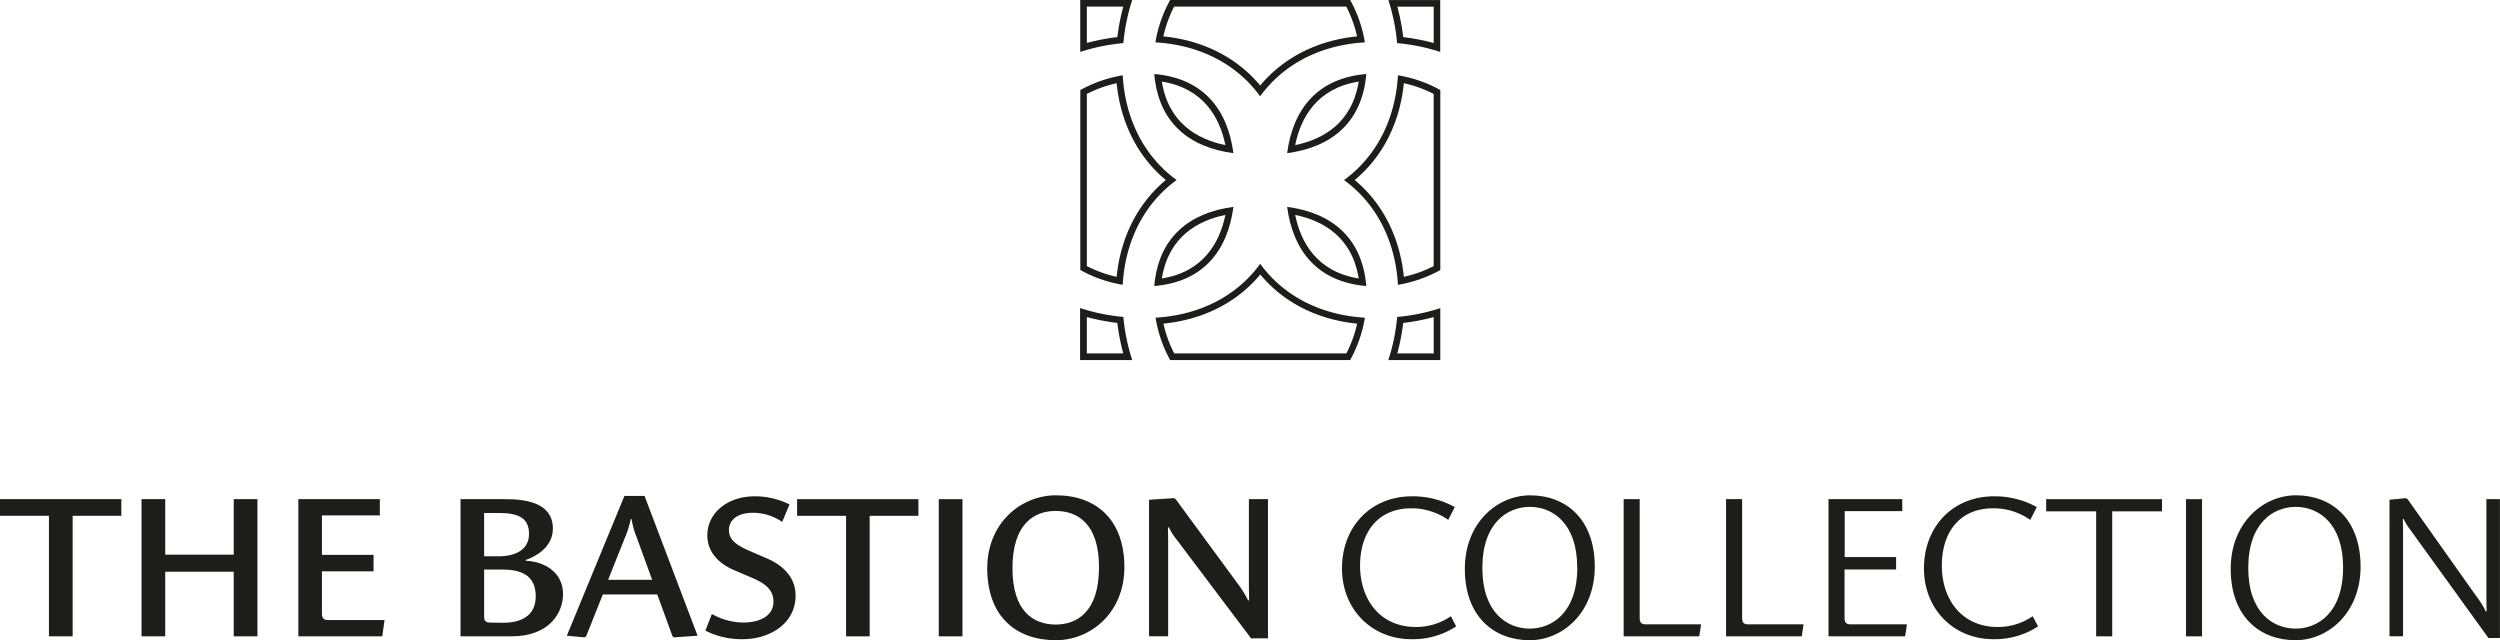 <svg xmlns="http://www.w3.org/2000/svg" id="Calque_1" data-name="Calque 1" viewBox="0 0 738.05 189"><defs><style>.cls-1{fill:#1d1d1b;}</style></defs><path class="cls-1" d="M387.55,224.85c12.39,2,17.11,10.71,18.76,18.76-8.06-1.65-16.78-6.37-18.76-18.76m-2.23-2.23c1.2,14.39,10.34,21.65,23.36,23.37-1.71-13-9-22.17-23.36-23.37Z" transform="translate(-44.55 -200.77)"></path><path class="cls-1" d="M406.31,264.22c-1.65,8-6.37,16.78-18.76,18.76,2-12.39,10.7-17.11,18.76-18.76m2.37-2.38c-13,1.72-22.16,9-23.36,23.37,14.39-1.2,21.65-10.34,23.36-23.37Z" transform="translate(-44.55 -200.77)"></path><path class="cls-1" d="M445.67,224.85c-2,12.39-10.7,17.11-18.76,18.76,1.65-8.05,6.37-16.78,18.76-18.76m2.24-2.23c-14.4,1.2-21.65,10.34-23.37,23.37,13-1.72,22.16-9,23.37-23.37Z" transform="translate(-44.55 -200.77)"></path><path class="cls-1" d="M467.81,294.36v10.75H457.06a62,62,0,0,0,1.74-9,60.66,60.66,0,0,0,9-1.74m1.95-2.63a57.47,57.47,0,0,1-12.73,2.6,57.34,57.34,0,0,1-2.61,12.73h15.34V291.73Z" transform="translate(-44.55 -200.77)"></path><path class="cls-1" d="M426.91,264.22c8.06,1.65,16.78,6.37,18.76,18.76-12.39-2-17.11-10.71-18.76-18.76m-2.37-2.38c1.72,13,9,22.17,23.37,23.37-1.21-14.39-10.34-21.65-23.37-23.37Z" transform="translate(-44.55 -200.77)"></path><path class="cls-1" d="M442,202.72a36.42,36.42,0,0,1,3.18,8.79c-11.74,1.18-21.74,6.26-28.59,14.51-6.85-8.25-16.85-13.33-28.59-14.51a36.85,36.85,0,0,1,3.18-8.79H442m1.16-1.95H390a38.64,38.64,0,0,0-4.35,12.51c13.29.76,24.17,6.59,30.92,15.92,6.76-9.33,17.64-15.16,30.92-15.92a38.4,38.4,0,0,0-4.35-12.51Z" transform="translate(-44.55 -200.77)"></path><path class="cls-1" d="M374.2,225.33c1.18,11.73,6.27,21.74,14.52,28.59-8.25,6.84-13.34,16.85-14.52,28.58a37,37,0,0,1-8.79-3.17V228.5a37,37,0,0,1,8.79-3.17M376,223a38.78,38.78,0,0,0-12.52,4.36v53.13A38.55,38.55,0,0,0,376,284.84c.76-13.29,6.59-24.17,15.92-30.92-9.33-6.76-15.16-17.64-15.92-30.93Z" transform="translate(-44.55 -200.77)"></path><path class="cls-1" d="M365.41,294.36a60.91,60.91,0,0,0,9,1.74,62,62,0,0,0,1.75,9H365.41V294.36m-2-2.63v15.33H378.8a57.91,57.91,0,0,1-2.61-12.73,57.59,57.59,0,0,1-12.73-2.6Z" transform="translate(-44.55 -200.77)"></path><path class="cls-1" d="M459,225.33a37,37,0,0,1,8.79,3.17v50.83A37,37,0,0,1,459,282.5c-1.18-11.73-6.26-21.74-14.51-28.58,8.25-6.85,13.33-16.86,14.51-28.59M457.25,223c-.77,13.29-6.6,24.17-15.92,30.93,9.32,6.75,15.15,17.63,15.92,30.92a38.49,38.49,0,0,0,12.51-4.36V227.35A38.72,38.72,0,0,0,457.25,223Z" transform="translate(-44.55 -200.77)"></path><path class="cls-1" d="M376.17,202.72a62,62,0,0,0-1.75,9,60.91,60.91,0,0,0-9,1.74V202.72h10.76m2.63-1.95H363.46V216.1a57.59,57.59,0,0,1,12.73-2.6,57.91,57.91,0,0,1,2.61-12.73Z" transform="translate(-44.55 -200.77)"></path><path class="cls-1" d="M467.81,202.72v10.75a60.66,60.66,0,0,0-9-1.74,62,62,0,0,0-1.74-9h10.75m1.95-1.95H454.42A57.34,57.34,0,0,1,457,213.5a57.47,57.47,0,0,1,12.73,2.6V200.77Z" transform="translate(-44.55 -200.77)"></path><path class="cls-1" d="M416.61,281.81c6.85,8.25,16.85,13.33,28.59,14.51a36.42,36.42,0,0,1-3.18,8.79H391.2a36.85,36.85,0,0,1-3.18-8.79c11.74-1.18,21.74-6.26,28.59-14.51m0-3.18c-6.75,9.33-17.63,15.16-30.92,15.92A38.64,38.64,0,0,0,390,307.06h53.14a38.4,38.4,0,0,0,4.35-12.51c-13.28-.76-24.16-6.59-30.92-15.92Z" transform="translate(-44.55 -200.77)"></path><path class="cls-1" d="M59,388.63V353.05H44.55v-4.92H80.37v4.92H66v35.58Z" transform="translate(-44.55 -200.77)"></path><path class="cls-1" d="M113.55,388.63V369.55H93.33v19.08h-7v-40.5h7v16.38h20.22V348.13h7v40.5Z" transform="translate(-44.55 -200.77)"></path><path class="cls-1" d="M132.63,388.63v-40.5h24.06v4.8h-17.1v11.64h15.24v4.86H139.59v12.48c0,1.56.78,1.92,1.86,1.92h16.62l-.66,4.8Z" transform="translate(-44.55 -200.77)"></path><path class="cls-1" d="M180.51,388.63v-40.5h13.26c6.6,0,14,1.32,14,8.7,0,5.7-5.46,8.4-8,9.24v.24c5.46.24,11,3.36,11,9.84,0,5.52-4,12.48-15.24,12.48ZM191.91,365c4.26,0,8.82-1.62,8.82-6.6,0-4.68-3.06-6.18-8.82-6.18h-4.44V365Zm1.32,19.62c4.5,0,9.48-1.62,9.48-7.8,0-6.48-4.68-7.92-10.08-7.92h-5.16v14c0,1.44.84,1.68,1.92,1.68Z" transform="translate(-44.55 -200.77)"></path><path class="cls-1" d="M243.57,388.93l-.48-.3-4.5-12.36H222.51l-4.92,12.36-.48.3-5.22-.48,17-41.28h5.94l15.66,41.28Zm-11.1-29.64A24.05,24.05,0,0,1,231,354h-.24a27.88,27.88,0,0,1-1.68,5.4l-5,12.54h13Z" transform="translate(-44.55 -200.77)"></path><path class="cls-1" d="M263.79,389.47a23.75,23.75,0,0,1-11-2.52l1.92-4.92a19.14,19.14,0,0,0,9.36,2.52c4.14,0,8.82-1.56,8.82-6.18,0-4-3.36-5.76-6.6-7.14l-4.92-2.1c-4.26-1.8-8-5.1-8-10.32,0-6.66,6-11.52,14-11.52a22.8,22.8,0,0,1,10.26,2.4l-2.16,5.16a15.36,15.36,0,0,0-8.64-2.7c-4.38,0-7.08,2-7.08,5.1s2.58,4.62,6.12,6.18l5.28,2.28c4.56,2,8.27,5.52,8.27,10.86C279.44,384.85,271.83,389.47,263.79,389.47Z" transform="translate(-44.55 -200.77)"></path><path class="cls-1" d="M294.33,388.63V353.05H279.87v-4.92h35.82v4.92h-14.4v35.58Z" transform="translate(-44.55 -200.77)"></path><path class="cls-1" d="M321.69,388.63v-40.5h7v40.5Z" transform="translate(-44.55 -200.77)"></path><path class="cls-1" d="M336,368.53c0-13.38,10-21.54,20.28-21.54,11.94,0,20.21,7.26,20.21,21.24,0,13.38-9.9,21.54-20.21,21.54C344.19,389.77,336,382.45,336,368.53Zm33-.3c0-12.84-6.29-16.62-12.83-16.62-6,0-12.72,3.48-12.72,16.92,0,12.78,6.24,16.62,12.78,16.62C362.25,385.15,369,381.67,369,368.23Z" transform="translate(-44.55 -200.77)"></path><path class="cls-1" d="M413.9,389.23l-22.25-29.52a15.14,15.14,0,0,1-2-3.24h-.3c0,.84.06,2.58.06,4.14v28h-5.64V348.31l7.38-.48.48.3,18.72,25.5A28.23,28.23,0,0,1,413,378h.31c0-1.08-.06-3.24-.06-4.68v-25.2h5.63v41.1Z" transform="translate(-44.55 -200.77)"></path><path class="cls-1" d="M474.44,385.69a23.22,23.22,0,0,1-13.26,3.78c-11.7,0-20.45-8.88-20.45-20.88,0-12.36,8.52-21.3,20.69-21.3a25.42,25.42,0,0,1,12.6,3.18l-1.92,3.78a18.86,18.86,0,0,0-10.86-3.42c-9.95,0-15.17,7.14-15.17,16.92s5.69,18.12,16.55,18.12a18.12,18.12,0,0,0,10.26-3.18Z" transform="translate(-44.55 -200.77)"></path><path class="cls-1" d="M477,368.71C477,355,486.68,347,496.28,347c10.44,0,19.08,6.9,19.08,21.06,0,13.68-9.6,21.72-19.2,21.72C485.72,389.77,477,382.93,477,368.71Zm33.17-.42c0-13-7.2-17.88-14-17.88-6.48,0-14,4.62-14,18.06,0,13,7.2,17.88,14,17.88C502.64,386.35,510.2,381.73,510.2,368.29Z" transform="translate(-44.55 -200.77)"></path><path class="cls-1" d="M523.88,388.63v-40.5h4.74v35.1c0,1.56.72,1.86,1.8,1.86h16.32l-.54,3.54Z" transform="translate(-44.55 -200.77)"></path><path class="cls-1" d="M554.12,388.63v-40.5h4.74v35.1c0,1.56.72,1.86,1.8,1.86H577l-.54,3.54Z" transform="translate(-44.55 -200.77)"></path><path class="cls-1" d="M584.36,388.63v-40.5h21.78v3.54h-17v13.56h15.18v3.66H589.1v14.34c0,1.56.72,1.86,1.8,1.86h16.62l-.54,3.54Z" transform="translate(-44.55 -200.77)"></path><path class="cls-1" d="M646.22,385.69A23.22,23.22,0,0,1,633,389.47c-11.7,0-20.46-8.88-20.46-20.88,0-12.36,8.52-21.3,20.7-21.3a25.42,25.42,0,0,1,12.6,3.18l-1.92,3.78A18.86,18.86,0,0,0,633,350.83c-10,0-15.18,7.14-15.18,16.92s5.7,18.12,16.56,18.12a18.12,18.12,0,0,0,10.26-3.18Z" transform="translate(-44.55 -200.77)"></path><path class="cls-1" d="M663.38,388.63v-36.9H648.62v-3.6h34.2v3.6h-14.7v36.9Z" transform="translate(-44.55 -200.77)"></path><path class="cls-1" d="M689.9,388.63v-40.5h4.74v40.5Z" transform="translate(-44.55 -200.77)"></path><path class="cls-1" d="M703.1,368.71c0-13.68,9.66-21.72,19.26-21.72,10.44,0,19.08,6.9,19.08,21.06,0,13.68-9.6,21.72-19.2,21.72C711.8,389.77,703.1,382.93,703.1,368.71Zm33.18-.42c0-13-7.2-17.88-14-17.88-6.48,0-14,4.62-14,18.06,0,13,7.2,17.88,14,17.88C728.72,386.35,736.28,381.73,736.28,368.29Z" transform="translate(-44.55 -200.77)"></path><path class="cls-1" d="M779.18,389.11l-23.1-32a16.79,16.79,0,0,1-1.92-3.12h-.24c0,.84.06,2.52.06,4.08v30.54h-4V348.31l4.86-.48.48.3L775.76,377a25.4,25.4,0,0,1,2.64,4.26h.24c0-1.08-.06-3.12-.06-4.56V348.13h4v41Z" transform="translate(-44.55 -200.77)"></path></svg>